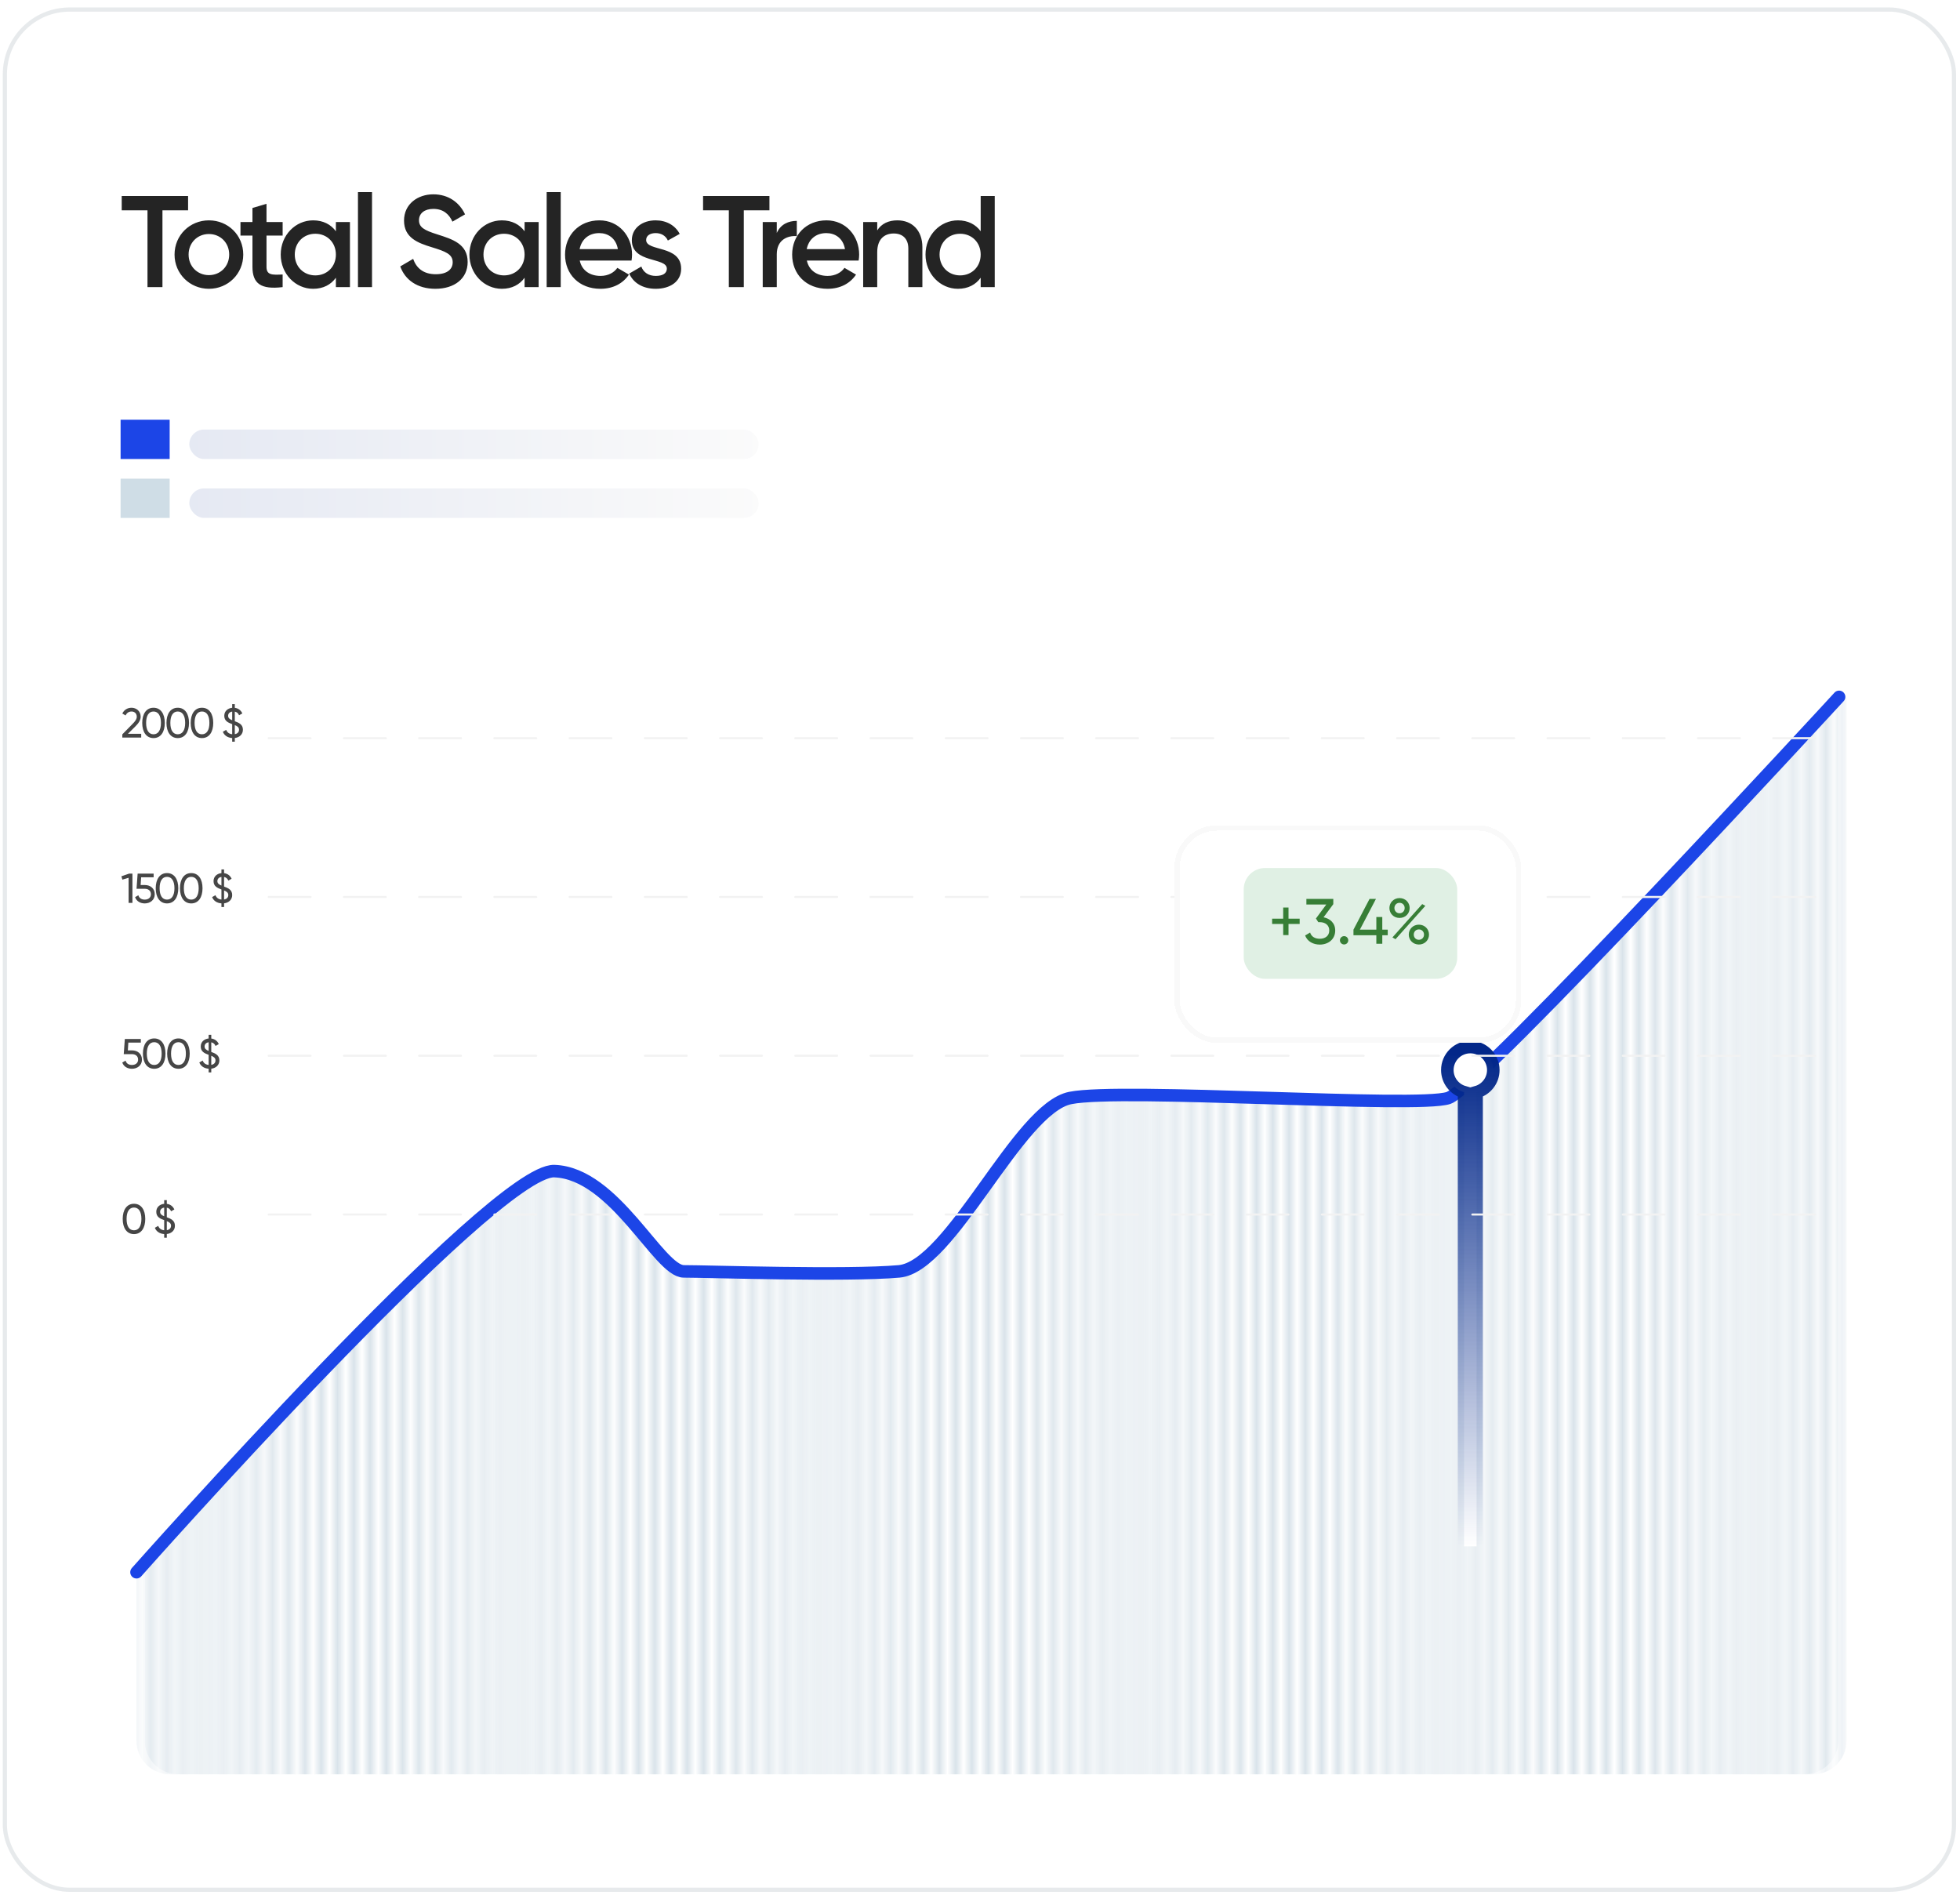 <svg width="241" height="233" viewBox="0 0 241 233" fill="none" xmlns="http://www.w3.org/2000/svg">
<rect x="0.344" y="0.918" width="240.172" height="231.696" rx="8.22" fill="white"/>
<rect x="0.601" y="1.175" width="239.659" height="231.182" rx="7.963" stroke="#102F41" stroke-opacity="0.1" stroke-width="0.514"/>
<path d="M23.127 24.101V25.861H19.975V35.301H18.135V25.861H14.967V24.101H23.127ZM25.686 35.509C23.35 35.509 21.462 33.669 21.462 31.301C21.462 28.917 23.35 27.093 25.686 27.093C28.038 27.093 29.91 28.917 29.91 31.301C29.91 33.669 28.038 35.509 25.686 35.509ZM25.686 33.829C27.094 33.829 28.182 32.757 28.182 31.301C28.182 29.845 27.094 28.773 25.686 28.773C24.278 28.773 23.19 29.845 23.19 31.301C23.19 32.757 24.278 33.829 25.686 33.829ZM34.753 28.965H32.769V32.805C32.769 33.829 33.441 33.813 34.753 33.749V35.301C32.097 35.621 31.041 34.885 31.041 32.805V28.965H29.569V27.301H31.041V25.573L32.769 25.061V27.301H34.753V28.965ZM41.301 27.301H43.029V35.301H41.301V34.149C40.693 34.997 39.749 35.509 38.501 35.509C36.325 35.509 34.517 33.669 34.517 31.301C34.517 28.917 36.325 27.093 38.501 27.093C39.749 27.093 40.693 27.605 41.301 28.437V27.301ZM38.773 33.861C40.213 33.861 41.301 32.789 41.301 31.301C41.301 29.813 40.213 28.741 38.773 28.741C37.333 28.741 36.245 29.813 36.245 31.301C36.245 32.789 37.333 33.861 38.773 33.861ZM44.015 35.301V23.621H45.743V35.301H44.015ZM53.535 35.509C51.327 35.509 49.807 34.421 49.215 32.757L50.799 31.829C51.199 32.965 52.063 33.717 53.583 33.717C55.039 33.717 55.663 33.061 55.663 32.245C55.663 31.253 54.783 30.917 53.119 30.405C51.375 29.877 49.679 29.237 49.679 27.125C49.679 25.061 51.391 23.893 53.279 23.893C55.119 23.893 56.479 24.869 57.183 26.357L55.631 27.253C55.231 26.357 54.527 25.685 53.279 25.685C52.207 25.685 51.519 26.229 51.519 27.077C51.519 27.941 52.143 28.309 53.775 28.821C55.631 29.413 57.503 29.989 57.503 32.213C57.503 34.261 55.871 35.509 53.535 35.509ZM64.503 27.301H66.231V35.301H64.503V34.149C63.895 34.997 62.951 35.509 61.703 35.509C59.527 35.509 57.719 33.669 57.719 31.301C57.719 28.917 59.527 27.093 61.703 27.093C62.951 27.093 63.895 27.605 64.503 28.437V27.301ZM61.975 33.861C63.415 33.861 64.503 32.789 64.503 31.301C64.503 29.813 63.415 28.741 61.975 28.741C60.535 28.741 59.447 29.813 59.447 31.301C59.447 32.789 60.535 33.861 61.975 33.861ZM67.218 35.301V23.621H68.946V35.301H67.218ZM71.285 32.037C71.557 33.285 72.565 33.925 73.845 33.925C74.805 33.925 75.525 33.493 75.909 32.933L77.333 33.765C76.597 34.853 75.397 35.509 73.829 35.509C71.189 35.509 69.477 33.701 69.477 31.301C69.477 28.933 71.189 27.093 73.701 27.093C76.085 27.093 77.717 29.013 77.717 31.317C77.717 31.557 77.685 31.813 77.653 32.037H71.285ZM71.269 30.629H75.973C75.733 29.253 74.725 28.661 73.685 28.661C72.389 28.661 71.509 29.429 71.269 30.629ZM79.449 29.509C79.449 30.965 83.753 30.085 83.753 33.045C83.753 34.645 82.361 35.509 80.633 35.509C79.033 35.509 77.881 34.789 77.369 33.637L78.857 32.773C79.113 33.493 79.753 33.925 80.633 33.925C81.401 33.925 81.993 33.669 81.993 33.029C81.993 31.605 77.689 32.405 77.689 29.541C77.689 28.037 78.985 27.093 80.617 27.093C81.929 27.093 83.017 27.701 83.577 28.757L82.121 29.573C81.833 28.949 81.273 28.661 80.617 28.661C79.993 28.661 79.449 28.933 79.449 29.509ZM94.609 24.101V25.861H91.457V35.301H89.617V25.861H86.449V24.101H94.609ZM95.512 28.645C95.992 27.557 96.968 27.157 97.976 27.157V29.029C96.84 28.949 95.512 29.477 95.512 31.269V35.301H93.784V27.301H95.512V28.645ZM99.21 32.037C99.482 33.285 100.49 33.925 101.77 33.925C102.73 33.925 103.45 33.493 103.834 32.933L105.258 33.765C104.522 34.853 103.322 35.509 101.754 35.509C99.114 35.509 97.402 33.701 97.402 31.301C97.402 28.933 99.114 27.093 101.626 27.093C104.01 27.093 105.642 29.013 105.642 31.317C105.642 31.557 105.61 31.813 105.578 32.037H99.21ZM99.194 30.629H103.898C103.658 29.253 102.65 28.661 101.61 28.661C100.314 28.661 99.434 29.429 99.194 30.629ZM110.343 27.093C112.135 27.093 113.415 28.309 113.415 30.389V35.301H111.687V30.565C111.687 29.349 110.983 28.709 109.895 28.709C108.759 28.709 107.863 29.381 107.863 31.013V35.301H106.135V27.301H107.863V28.325C108.391 27.493 109.255 27.093 110.343 27.093ZM120.584 24.101H122.312V35.301H120.584V34.149C119.976 34.997 119.032 35.509 117.784 35.509C115.608 35.509 113.8 33.669 113.8 31.301C113.8 28.917 115.608 27.093 117.784 27.093C119.032 27.093 119.976 27.605 120.584 28.437V24.101ZM118.056 33.861C119.496 33.861 120.584 32.789 120.584 31.301C120.584 29.813 119.496 28.741 118.056 28.741C116.616 28.741 115.528 29.813 115.528 31.301C115.528 32.789 116.616 33.861 118.056 33.861Z" fill="#242424"/>
<mask id="mask0_6283_14070" style="mask-type:alpha" maskUnits="userSpaceOnUse" x="6" y="56" width="227" height="191">
<line x1="6.897" y1="56.93" x2="6.897" y2="246.914" stroke="black" stroke-width="0.77"/>
<path d="M8.567 56.93L8.567 246.914" stroke="black" stroke-width="0.77"/>
<path d="M10.617 56.93L10.617 246.914" stroke="black" stroke-width="0.77"/>
<path d="M12.672 56.93L12.672 246.914" stroke="black" stroke-width="0.77"/>
<path d="M14.727 56.93L14.727 246.914" stroke="black" stroke-width="0.77"/>
<path d="M16.781 56.93L16.781 246.914" stroke="black" stroke-width="0.77"/>
<path d="M18.836 56.93L18.836 246.914" stroke="black" stroke-width="0.77"/>
<path d="M20.887 56.93L20.887 246.914" stroke="black" stroke-width="0.77"/>
<path d="M22.942 56.93L22.942 246.914" stroke="black" stroke-width="0.77"/>
<path d="M24.996 56.93L24.996 246.914" stroke="black" stroke-width="0.77"/>
<path d="M27.051 56.93L27.051 246.914" stroke="black" stroke-width="0.77"/>
<path d="M29.106 56.93L29.106 246.914" stroke="black" stroke-width="0.77"/>
<path d="M31.156 56.93L31.156 246.914" stroke="black" stroke-width="0.77"/>
<path d="M33.211 56.93L33.211 246.914" stroke="black" stroke-width="0.77"/>
<path d="M35.266 56.93L35.266 246.914" stroke="black" stroke-width="0.77"/>
<path d="M37.321 56.93L37.321 246.914" stroke="black" stroke-width="0.77"/>
<path d="M39.375 56.93L39.375 246.914" stroke="black" stroke-width="0.77"/>
<path d="M41.426 56.93L41.426 246.914" stroke="black" stroke-width="0.77"/>
<path d="M43.48 56.93L43.48 246.914" stroke="black" stroke-width="0.77"/>
<path d="M45.535 56.93L45.535 246.914" stroke="black" stroke-width="0.77"/>
<path d="M47.59 56.93L47.59 246.914" stroke="black" stroke-width="0.77"/>
<path d="M49.645 56.93L49.645 246.914" stroke="black" stroke-width="0.77"/>
<path d="M51.696 56.93L51.696 246.914" stroke="black" stroke-width="0.77"/>
<path d="M53.75 56.93L53.75 246.914" stroke="black" stroke-width="0.77"/>
<path d="M55.805 56.93L55.805 246.914" stroke="black" stroke-width="0.77"/>
<path d="M57.859 56.93L57.859 246.914" stroke="black" stroke-width="0.77"/>
<path d="M59.91 56.93L59.91 246.914" stroke="black" stroke-width="0.77"/>
<path d="M61.965 56.93L61.965 246.914" stroke="black" stroke-width="0.77"/>
<path d="M64.02 56.93L64.02 246.914" stroke="black" stroke-width="0.77"/>
<path d="M66.074 56.93L66.074 246.914" stroke="black" stroke-width="0.77"/>
<path d="M68.129 56.93L68.129 246.914" stroke="black" stroke-width="0.77"/>
<path d="M70.18 56.93L70.18 246.914" stroke="black" stroke-width="0.77"/>
<path d="M72.234 56.93L72.234 246.914" stroke="black" stroke-width="0.77"/>
<path d="M74.289 56.93L74.289 246.914" stroke="black" stroke-width="0.77"/>
<path d="M76.344 56.93L76.344 246.914" stroke="black" stroke-width="0.77"/>
<path d="M78.399 56.93L78.399 246.914" stroke="black" stroke-width="0.77"/>
<path d="M80.449 56.93L80.449 246.914" stroke="black" stroke-width="0.77"/>
<path d="M82.504 56.93L82.504 246.914" stroke="black" stroke-width="0.77"/>
<path d="M84.559 56.93L84.559 246.914" stroke="black" stroke-width="0.77"/>
<path d="M86.613 56.93L86.613 246.914" stroke="black" stroke-width="0.77"/>
<path d="M88.668 56.93L88.668 246.914" stroke="black" stroke-width="0.77"/>
<path d="M90.719 56.93L90.719 246.914" stroke="black" stroke-width="0.77"/>
<path d="M92.774 56.93L92.774 246.914" stroke="black" stroke-width="0.77"/>
<path d="M94.828 56.93L94.828 246.914" stroke="black" stroke-width="0.77"/>
<path d="M96.883 56.93L96.883 246.914" stroke="black" stroke-width="0.77"/>
<path d="M98.938 56.93L98.938 246.914" stroke="black" stroke-width="0.77"/>
<path d="M100.988 56.93L100.988 246.914" stroke="black" stroke-width="0.77"/>
<path d="M103.043 56.93L103.043 246.914" stroke="black" stroke-width="0.77"/>
<path d="M105.098 56.93L105.098 246.914" stroke="black" stroke-width="0.77"/>
<path d="M107.152 56.93L107.152 246.914" stroke="black" stroke-width="0.77"/>
<path d="M109.207 56.93L109.207 246.914" stroke="black" stroke-width="0.77"/>
<path d="M111.258 56.93L111.258 246.914" stroke="black" stroke-width="0.77"/>
<path d="M113.313 56.93L113.313 246.914" stroke="black" stroke-width="0.77"/>
<path d="M115.367 56.93L115.367 246.914" stroke="black" stroke-width="0.77"/>
<path d="M117.422 56.93L117.422 246.914" stroke="black" stroke-width="0.77"/>
<path d="M119.477 56.93L119.477 246.914" stroke="black" stroke-width="0.77"/>
<path d="M121.527 56.93L121.527 246.914" stroke="black" stroke-width="0.77"/>
<path d="M123.582 56.93L123.582 246.914" stroke="black" stroke-width="0.77"/>
<path d="M125.637 56.93L125.637 246.914" stroke="black" stroke-width="0.77"/>
<path d="M127.692 56.93L127.692 246.914" stroke="black" stroke-width="0.77"/>
<path d="M129.746 56.93V246.914" stroke="black" stroke-width="0.77"/>
<path d="M131.797 56.93V246.914" stroke="black" stroke-width="0.77"/>
<path d="M133.852 56.93V246.914" stroke="black" stroke-width="0.77"/>
<path d="M135.906 56.93V246.914" stroke="black" stroke-width="0.77"/>
<path d="M137.961 56.93V246.914" stroke="black" stroke-width="0.77"/>
<path d="M140.016 56.93V246.914" stroke="black" stroke-width="0.77"/>
<path d="M142.067 56.93V246.914" stroke="black" stroke-width="0.77"/>
<path d="M144.121 56.93V246.914" stroke="black" stroke-width="0.77"/>
<path d="M146.176 56.93V246.914" stroke="black" stroke-width="0.77"/>
<path d="M148.231 56.93V246.914" stroke="black" stroke-width="0.77"/>
<path d="M150.281 56.93V246.914" stroke="black" stroke-width="0.77"/>
<path d="M152.336 56.93V246.914" stroke="black" stroke-width="0.77"/>
<path d="M154.391 56.93V246.914" stroke="black" stroke-width="0.77"/>
<path d="M156.445 56.93V246.914" stroke="black" stroke-width="0.77"/>
<path d="M158.5 56.93V246.914" stroke="black" stroke-width="0.77"/>
<path d="M160.551 56.93V246.914" stroke="black" stroke-width="0.77"/>
<path d="M162.606 56.93V246.914" stroke="black" stroke-width="0.77"/>
<path d="M164.66 56.93V246.914" stroke="black" stroke-width="0.77"/>
<path d="M166.715 56.93V246.914" stroke="black" stroke-width="0.77"/>
<path d="M168.77 56.93V246.914" stroke="black" stroke-width="0.77"/>
<path d="M170.82 56.93V246.914" stroke="black" stroke-width="0.77"/>
<path d="M172.875 56.93V246.914" stroke="black" stroke-width="0.77"/>
<path d="M174.93 56.93V246.914" stroke="black" stroke-width="0.77"/>
<path d="M176.985 56.93V246.914" stroke="black" stroke-width="0.77"/>
<path d="M179.039 56.93V246.914" stroke="black" stroke-width="0.77"/>
<path d="M181.09 56.93V246.914" stroke="black" stroke-width="0.77"/>
<path d="M183.145 56.93V246.914" stroke="black" stroke-width="0.77"/>
<path d="M185.199 56.93V246.914" stroke="black" stroke-width="0.77"/>
<path d="M187.254 56.93V246.914" stroke="black" stroke-width="0.77"/>
<path d="M189.309 56.93V246.914" stroke="black" stroke-width="0.77"/>
<path d="M191.36 56.93V246.914" stroke="black" stroke-width="0.77"/>
<path d="M193.414 56.93V246.914" stroke="black" stroke-width="0.77"/>
<path d="M195.469 56.93V246.914" stroke="black" stroke-width="0.77"/>
<path d="M197.524 56.93V246.914" stroke="black" stroke-width="0.77"/>
<path d="M199.578 56.93V246.914" stroke="black" stroke-width="0.77"/>
<path d="M201.629 56.93V246.914" stroke="black" stroke-width="0.77"/>
<path d="M203.684 56.93V246.914" stroke="black" stroke-width="0.77"/>
<path d="M205.738 56.93V246.914" stroke="black" stroke-width="0.77"/>
<path d="M207.793 56.93V246.914" stroke="black" stroke-width="0.77"/>
<path d="M209.848 56.93V246.914" stroke="black" stroke-width="0.77"/>
<path d="M211.899 56.93V246.914" stroke="black" stroke-width="0.77"/>
<path d="M213.953 56.93V246.914" stroke="black" stroke-width="0.77"/>
<path d="M216.008 56.93V246.914" stroke="black" stroke-width="0.77"/>
<path d="M218.063 56.93V246.914" stroke="black" stroke-width="0.77"/>
<path d="M220.117 56.93V246.914" stroke="black" stroke-width="0.77"/>
<path d="M222.168 56.93V246.914" stroke="black" stroke-width="0.77"/>
<path d="M224.223 56.93V246.914" stroke="black" stroke-width="0.77"/>
<path d="M226.277 56.93V246.914" stroke="black" stroke-width="0.77"/>
<path d="M228.332 56.93V246.914" stroke="black" stroke-width="0.77"/>
<path d="M230.387 56.93V246.914" stroke="black" stroke-width="0.77"/>
<path d="M232.438 56.93V246.914" stroke="black" stroke-width="0.77"/>
</mask>
<g mask="url(#mask0_6283_14070)">
<path d="M69.156 143.963C61.71 143.706 17.809 193.256 17.809 193.256V214.052C17.809 216.32 19.648 218.159 21.916 218.159H222.941C225.209 218.159 227.048 216.32 227.048 214.052V85.684C227.048 85.684 182.89 133.693 179.039 134.977C175.188 136.261 138.988 133.693 132.57 134.977C126.151 136.261 117.936 155.721 111.517 156.286C105.099 156.851 88.154 156.286 85.073 156.286C81.993 156.286 76.601 144.219 69.156 143.963Z" fill="#185987" fill-opacity="0.11"/>
<path d="M68.132 143.963C60.687 143.706 16.785 193.256 16.785 193.256V214.052C16.785 216.32 18.624 218.159 20.893 218.159H221.917C224.186 218.159 226.025 216.32 226.025 214.052V85.684C226.025 85.684 181.866 133.693 178.015 134.977C174.164 136.261 137.965 133.693 131.546 134.977C125.128 136.261 116.912 155.721 110.494 156.286C104.075 156.851 87.131 156.286 84.05 156.286C80.969 156.286 75.578 144.219 68.132 143.963Z" fill="#185987" fill-opacity="0.11"/>
</g>
<path d="M16.785 193.312C16.785 193.312 60.71 143.736 68.159 143.993C75.608 144.25 81.002 156.323 84.085 156.323C87.167 156.323 104.121 156.888 110.542 156.323C116.964 155.757 125.184 136.287 131.606 135.002C138.027 133.718 174.246 136.287 178.099 135.002C181.952 133.718 226.133 85.684 226.133 85.684" stroke="#1C45E7" stroke-width="1.541" stroke-linecap="round"/>
<path d="M180.789 128.741C182.349 128.741 183.615 130.006 183.615 131.566C183.615 132.86 182.745 133.948 181.56 134.283V190.133H180.019V134.283C178.833 133.947 177.964 132.859 177.964 131.566C177.964 130.006 179.229 128.741 180.789 128.741Z" fill="white" stroke="url(#paint0_linear_6283_14070)" stroke-width="1.541"/>
<path d="M15.04 90.684V90.293L16.309 88.999C16.592 88.716 16.818 88.428 16.818 88.125C16.818 87.704 16.515 87.483 16.181 87.483C15.852 87.483 15.595 87.642 15.441 87.966L15.04 87.73C15.272 87.252 15.708 87.021 16.176 87.021C16.736 87.021 17.296 87.411 17.296 88.12C17.296 88.567 17.008 88.952 16.654 89.307L15.734 90.221H17.363V90.684H15.04ZM18.876 90.75C17.987 90.75 17.489 89.995 17.489 88.885C17.489 87.776 17.987 87.021 18.876 87.021C19.77 87.021 20.263 87.776 20.263 88.885C20.263 89.995 19.77 90.75 18.876 90.75ZM18.876 90.283C19.456 90.283 19.79 89.779 19.79 88.885C19.79 87.992 19.456 87.483 18.876 87.483C18.295 87.483 17.967 87.992 17.967 88.885C17.967 89.779 18.295 90.283 18.876 90.283ZM21.855 90.75C20.966 90.75 20.468 89.995 20.468 88.885C20.468 87.776 20.966 87.021 21.855 87.021C22.749 87.021 23.242 87.776 23.242 88.885C23.242 89.995 22.749 90.75 21.855 90.75ZM21.855 90.283C22.436 90.283 22.769 89.779 22.769 88.885C22.769 87.992 22.436 87.483 21.855 87.483C21.274 87.483 20.946 87.992 20.946 88.885C20.946 89.779 21.274 90.283 21.855 90.283ZM24.834 90.75C23.945 90.75 23.447 89.995 23.447 88.885C23.447 87.776 23.945 87.021 24.834 87.021C25.728 87.021 26.221 87.776 26.221 88.885C26.221 89.995 25.728 90.75 24.834 90.75ZM24.834 90.283C25.415 90.283 25.748 89.779 25.748 88.885C25.748 87.992 25.415 87.483 24.834 87.483C24.253 87.483 23.925 87.992 23.925 88.885C23.925 89.779 24.253 90.283 24.834 90.283ZM29.868 89.723C29.868 90.293 29.447 90.673 28.871 90.74V91.197H28.548V90.745C27.988 90.704 27.577 90.427 27.402 89.975L27.813 89.738C27.926 90.047 28.168 90.237 28.548 90.278V89.034C28.039 88.85 27.577 88.644 27.577 88.007C27.577 87.432 28.019 87.077 28.548 87.026V86.574H28.871V87.031C29.272 87.082 29.616 87.308 29.796 87.719L29.395 87.945C29.293 87.689 29.113 87.545 28.871 87.498V88.68C29.375 88.865 29.868 89.07 29.868 89.723ZM28.049 88.007C28.049 88.279 28.219 88.418 28.548 88.557V87.493C28.25 87.534 28.049 87.725 28.049 88.007ZM28.871 90.267C29.205 90.216 29.39 90.005 29.39 89.728C29.39 89.425 29.19 89.286 28.871 89.153V90.267Z" fill="#464646"/>
<path d="M15.873 107.416H16.284V111.012H15.811V107.929L15.046 108.155L14.927 107.744L15.873 107.416ZM17.817 108.818C18.459 108.818 19.029 109.214 19.029 109.948C19.029 110.678 18.444 111.079 17.796 111.079C17.267 111.079 16.784 110.822 16.61 110.308L17.015 110.077C17.113 110.431 17.406 110.611 17.796 110.611C18.233 110.611 18.557 110.375 18.557 109.948C18.557 109.517 18.233 109.28 17.807 109.28H16.789L16.923 107.416H18.891V107.863H17.355L17.293 108.818H17.817ZM20.535 111.079C19.647 111.079 19.148 110.323 19.148 109.214C19.148 108.104 19.647 107.349 20.535 107.349C21.429 107.349 21.923 108.104 21.923 109.214C21.923 110.323 21.429 111.079 20.535 111.079ZM20.535 110.611C21.116 110.611 21.45 110.108 21.45 109.214C21.45 108.32 21.116 107.811 20.535 107.811C19.955 107.811 19.626 108.32 19.626 109.214C19.626 110.108 19.955 110.611 20.535 110.611ZM23.515 111.079C22.626 111.079 22.128 110.323 22.128 109.214C22.128 108.104 22.626 107.349 23.515 107.349C24.409 107.349 24.902 108.104 24.902 109.214C24.902 110.323 24.409 111.079 23.515 111.079ZM23.515 110.611C24.095 110.611 24.429 110.108 24.429 109.214C24.429 108.32 24.095 107.811 23.515 107.811C22.934 107.811 22.605 108.32 22.605 109.214C22.605 110.108 22.934 110.611 23.515 110.611ZM28.549 110.051C28.549 110.621 28.127 111.001 27.552 111.068V111.525H27.228V111.073C26.668 111.032 26.257 110.755 26.083 110.303L26.494 110.066C26.607 110.375 26.848 110.565 27.228 110.606V109.363C26.72 109.178 26.257 108.972 26.257 108.335C26.257 107.76 26.699 107.405 27.228 107.354V106.902H27.552V107.359C27.953 107.41 28.297 107.636 28.477 108.047L28.076 108.273C27.973 108.017 27.793 107.873 27.552 107.827V109.008C28.055 109.193 28.549 109.399 28.549 110.051ZM26.73 108.335C26.73 108.607 26.899 108.746 27.228 108.885V107.821C26.93 107.863 26.73 108.053 26.73 108.335ZM27.552 110.596C27.886 110.544 28.071 110.334 28.071 110.056C28.071 109.753 27.87 109.614 27.552 109.481V110.596Z" fill="#464646"/>
<path d="M16.243 129.15C16.885 129.15 17.455 129.546 17.455 130.28C17.455 131.01 16.869 131.411 16.222 131.411C15.693 131.411 15.21 131.154 15.035 130.64L15.441 130.409C15.539 130.763 15.832 130.943 16.222 130.943C16.659 130.943 16.982 130.707 16.982 130.28C16.982 129.849 16.659 129.612 16.232 129.612H15.215L15.349 127.748H17.316V128.195H15.78L15.719 129.15H16.243ZM18.961 131.411C18.072 131.411 17.574 130.655 17.574 129.546C17.574 128.436 18.072 127.681 18.961 127.681C19.855 127.681 20.348 128.436 20.348 129.546C20.348 130.655 19.855 131.411 18.961 131.411ZM18.961 130.943C19.542 130.943 19.876 130.44 19.876 129.546C19.876 128.652 19.542 128.143 18.961 128.143C18.381 128.143 18.052 128.652 18.052 129.546C18.052 130.44 18.381 130.943 18.961 130.943ZM21.94 131.411C21.052 131.411 20.553 130.655 20.553 129.546C20.553 128.436 21.052 127.681 21.94 127.681C22.834 127.681 23.327 128.436 23.327 129.546C23.327 130.655 22.834 131.411 21.94 131.411ZM21.94 130.943C22.521 130.943 22.855 130.44 22.855 129.546C22.855 128.652 22.521 128.143 21.94 128.143C21.36 128.143 21.031 128.652 21.031 129.546C21.031 130.44 21.36 130.943 21.94 130.943ZM26.974 130.383C26.974 130.953 26.553 131.333 25.978 131.4V131.857H25.654V131.405C25.094 131.364 24.683 131.087 24.508 130.635L24.919 130.398C25.032 130.707 25.274 130.897 25.654 130.938V129.695C25.145 129.51 24.683 129.304 24.683 128.667C24.683 128.092 25.125 127.737 25.654 127.686V127.234H25.978V127.691C26.378 127.742 26.723 127.968 26.902 128.379L26.502 128.606C26.399 128.349 26.219 128.205 25.978 128.159V129.34C26.481 129.525 26.974 129.731 26.974 130.383ZM25.156 128.667C25.156 128.939 25.325 129.078 25.654 129.217V128.153C25.356 128.195 25.156 128.385 25.156 128.667ZM25.978 130.928C26.311 130.876 26.497 130.666 26.497 130.388C26.497 130.085 26.296 129.946 25.978 129.813V130.928Z" fill="#464646"/>
<path d="M16.474 151.739C15.585 151.739 15.087 150.983 15.087 149.874C15.087 148.764 15.585 148.009 16.474 148.009C17.368 148.009 17.861 148.764 17.861 149.874C17.861 150.983 17.368 151.739 16.474 151.739ZM16.474 151.271C17.054 151.271 17.388 150.768 17.388 149.874C17.388 148.98 17.054 148.471 16.474 148.471C15.893 148.471 15.564 148.98 15.564 149.874C15.564 150.768 15.893 151.271 16.474 151.271ZM21.508 150.711C21.508 151.281 21.087 151.662 20.511 151.728V152.186H20.188V151.734C19.628 151.692 19.216 151.415 19.042 150.963L19.453 150.727C19.566 151.035 19.807 151.225 20.188 151.266V150.023C19.679 149.838 19.216 149.632 19.216 148.995C19.216 148.42 19.658 148.065 20.188 148.014V147.562H20.511V148.019C20.912 148.071 21.256 148.297 21.436 148.708L21.035 148.934C20.932 148.677 20.753 148.533 20.511 148.487V149.668C21.015 149.853 21.508 150.059 21.508 150.711ZM19.689 148.995C19.689 149.268 19.859 149.406 20.188 149.545V148.482C19.89 148.523 19.689 148.713 19.689 148.995ZM20.511 151.256C20.845 151.204 21.03 150.994 21.03 150.716C21.03 150.413 20.83 150.275 20.511 150.141V151.256Z" fill="#464646"/>
<line x1="33.039" y1="90.766" x2="226.461" y2="90.766" stroke="#F2F2F2" stroke-width="0.257" stroke-linecap="round" stroke-dasharray="5.14 4.11"/>
<line x1="33.039" y1="110.29" x2="226.461" y2="110.29" stroke="#F2F2F2" stroke-width="0.257" stroke-linecap="round" stroke-dasharray="5.14 4.11"/>
<line x1="33.039" y1="129.809" x2="226.461" y2="129.809" stroke="#F2F2F2" stroke-width="0.257" stroke-linecap="round" stroke-dasharray="5.14 4.11"/>
<line x1="33.039" y1="149.333" x2="226.461" y2="149.333" stroke="#F2F2F2" stroke-width="0.257" stroke-linecap="round" stroke-dasharray="5.14 4.11"/>
<g filter="url(#filter0_d_6283_14070)">
<rect x="144.391" y="100.164" width="42.663" height="26.755" rx="5.252" fill="white" shape-rendering="crispEdges"/>
<rect x="144.719" y="100.492" width="42.006" height="26.098" rx="4.923" stroke="#F9F9F9" stroke-width="0.656" shape-rendering="crispEdges"/>
<rect x="152.926" y="105.414" width="26.252" height="13.626" rx="2.626" fill="#E0F0E4"/>
<path d="M159.806 111.639V112.292H158.435V113.663H157.781V112.292H156.419V111.639H157.781V110.276H158.435V111.639H159.806ZM162.744 111.473C163.539 111.623 164.177 112.182 164.177 113.096C164.177 114.215 163.279 114.829 162.287 114.829C161.475 114.829 160.758 114.451 160.475 113.71L161.089 113.348C161.255 113.86 161.688 114.112 162.287 114.112C162.948 114.112 163.445 113.75 163.445 113.096C163.445 112.434 162.948 112.072 162.287 112.072H162.098L161.806 111.623L163.082 109.898H160.632V109.212H163.941V109.858L162.744 111.473ZM165.269 114.813C164.986 114.813 164.757 114.585 164.757 114.301C164.757 114.018 164.986 113.789 165.269 113.789C165.561 113.789 165.781 114.018 165.781 114.301C165.781 114.585 165.561 114.813 165.269 114.813ZM170.635 112.994V113.679H169.965V114.727H169.233V113.679H166.421V112.994L168.398 109.212H169.186L167.208 112.994H169.233V111.434H169.965V112.994H170.635ZM172.087 111.552C171.37 111.552 170.842 111.008 170.842 110.331C170.842 109.661 171.37 109.11 172.087 109.11C172.803 109.11 173.331 109.654 173.331 110.331C173.331 111.008 172.819 111.552 172.087 111.552ZM172.087 110.977C172.465 110.977 172.717 110.686 172.717 110.331C172.717 109.977 172.465 109.693 172.087 109.693C171.716 109.693 171.456 109.977 171.456 110.331C171.456 110.693 171.716 110.977 172.087 110.977ZM171.212 113.947L174.875 109.851L175.261 110.063L171.59 114.167L171.212 113.947ZM174.466 114.821C173.749 114.821 173.221 114.278 173.221 113.6C173.221 112.923 173.749 112.379 174.466 112.379C175.182 112.379 175.71 112.923 175.71 113.6C175.71 114.278 175.182 114.821 174.466 114.821ZM174.466 114.238C174.836 114.238 175.096 113.955 175.096 113.6C175.096 113.246 174.836 112.962 174.466 112.962C174.087 112.962 173.835 113.246 173.835 113.6C173.835 113.955 174.087 114.238 174.466 114.238Z" fill="#377E36"/>
</g>
<rect x="23.277" y="52.816" width="70" height="3.621" rx="1.81" fill="url(#paint1_linear_6283_14070)" fill-opacity="0.1"/>
<rect x="23.277" y="60.055" width="70" height="3.621" rx="1.81" fill="url(#paint2_linear_6283_14070)" fill-opacity="0.1"/>
<rect x="14.828" y="51.609" width="6.034" height="4.828" fill="#1C45E7"/>
<rect x="14.828" y="58.852" width="6.034" height="4.828" fill="#CFDDE6"/>
<defs>
<filter id="filter0_d_6283_14070" x="141.765" y="98.851" width="47.916" height="32.005" filterUnits="userSpaceOnUse" color-interpolation-filters="sRGB">
<feFlood flood-opacity="0" result="BackgroundImageFix"/>
<feColorMatrix in="SourceAlpha" type="matrix" values="0 0 0 0 0 0 0 0 0 0 0 0 0 0 0 0 0 0 127 0" result="hardAlpha"/>
<feOffset dy="1.313"/>
<feGaussianBlur stdDeviation="1.313"/>
<feComposite in2="hardAlpha" operator="out"/>
<feColorMatrix type="matrix" values="0 0 0 0 0 0 0 0 0 0 0 0 0 0 0 0 0 0 0.04 0"/>
<feBlend mode="normal" in2="BackgroundImageFix" result="effect1_dropShadow_6283_14070"/>
<feBlend mode="normal" in="SourceGraphic" in2="effect1_dropShadow_6283_14070" result="shape"/>
</filter>
<linearGradient id="paint0_linear_6283_14070" x1="180.789" y1="129.512" x2="180.789" y2="190.133" gradientUnits="userSpaceOnUse">
<stop stop-color="#022789"/>
<stop offset="1" stop-color="#022789" stop-opacity="0"/>
</linearGradient>
<linearGradient id="paint1_linear_6283_14070" x1="23.277" y1="54.627" x2="93.277" y2="54.627" gradientUnits="userSpaceOnUse">
<stop stop-color="#022789"/>
<stop offset="1" stop-color="#D9D9D9"/>
</linearGradient>
<linearGradient id="paint2_linear_6283_14070" x1="23.277" y1="61.865" x2="93.277" y2="61.865" gradientUnits="userSpaceOnUse">
<stop stop-color="#022789"/>
<stop offset="1" stop-color="#D9D9D9"/>
</linearGradient>
</defs>
</svg>
